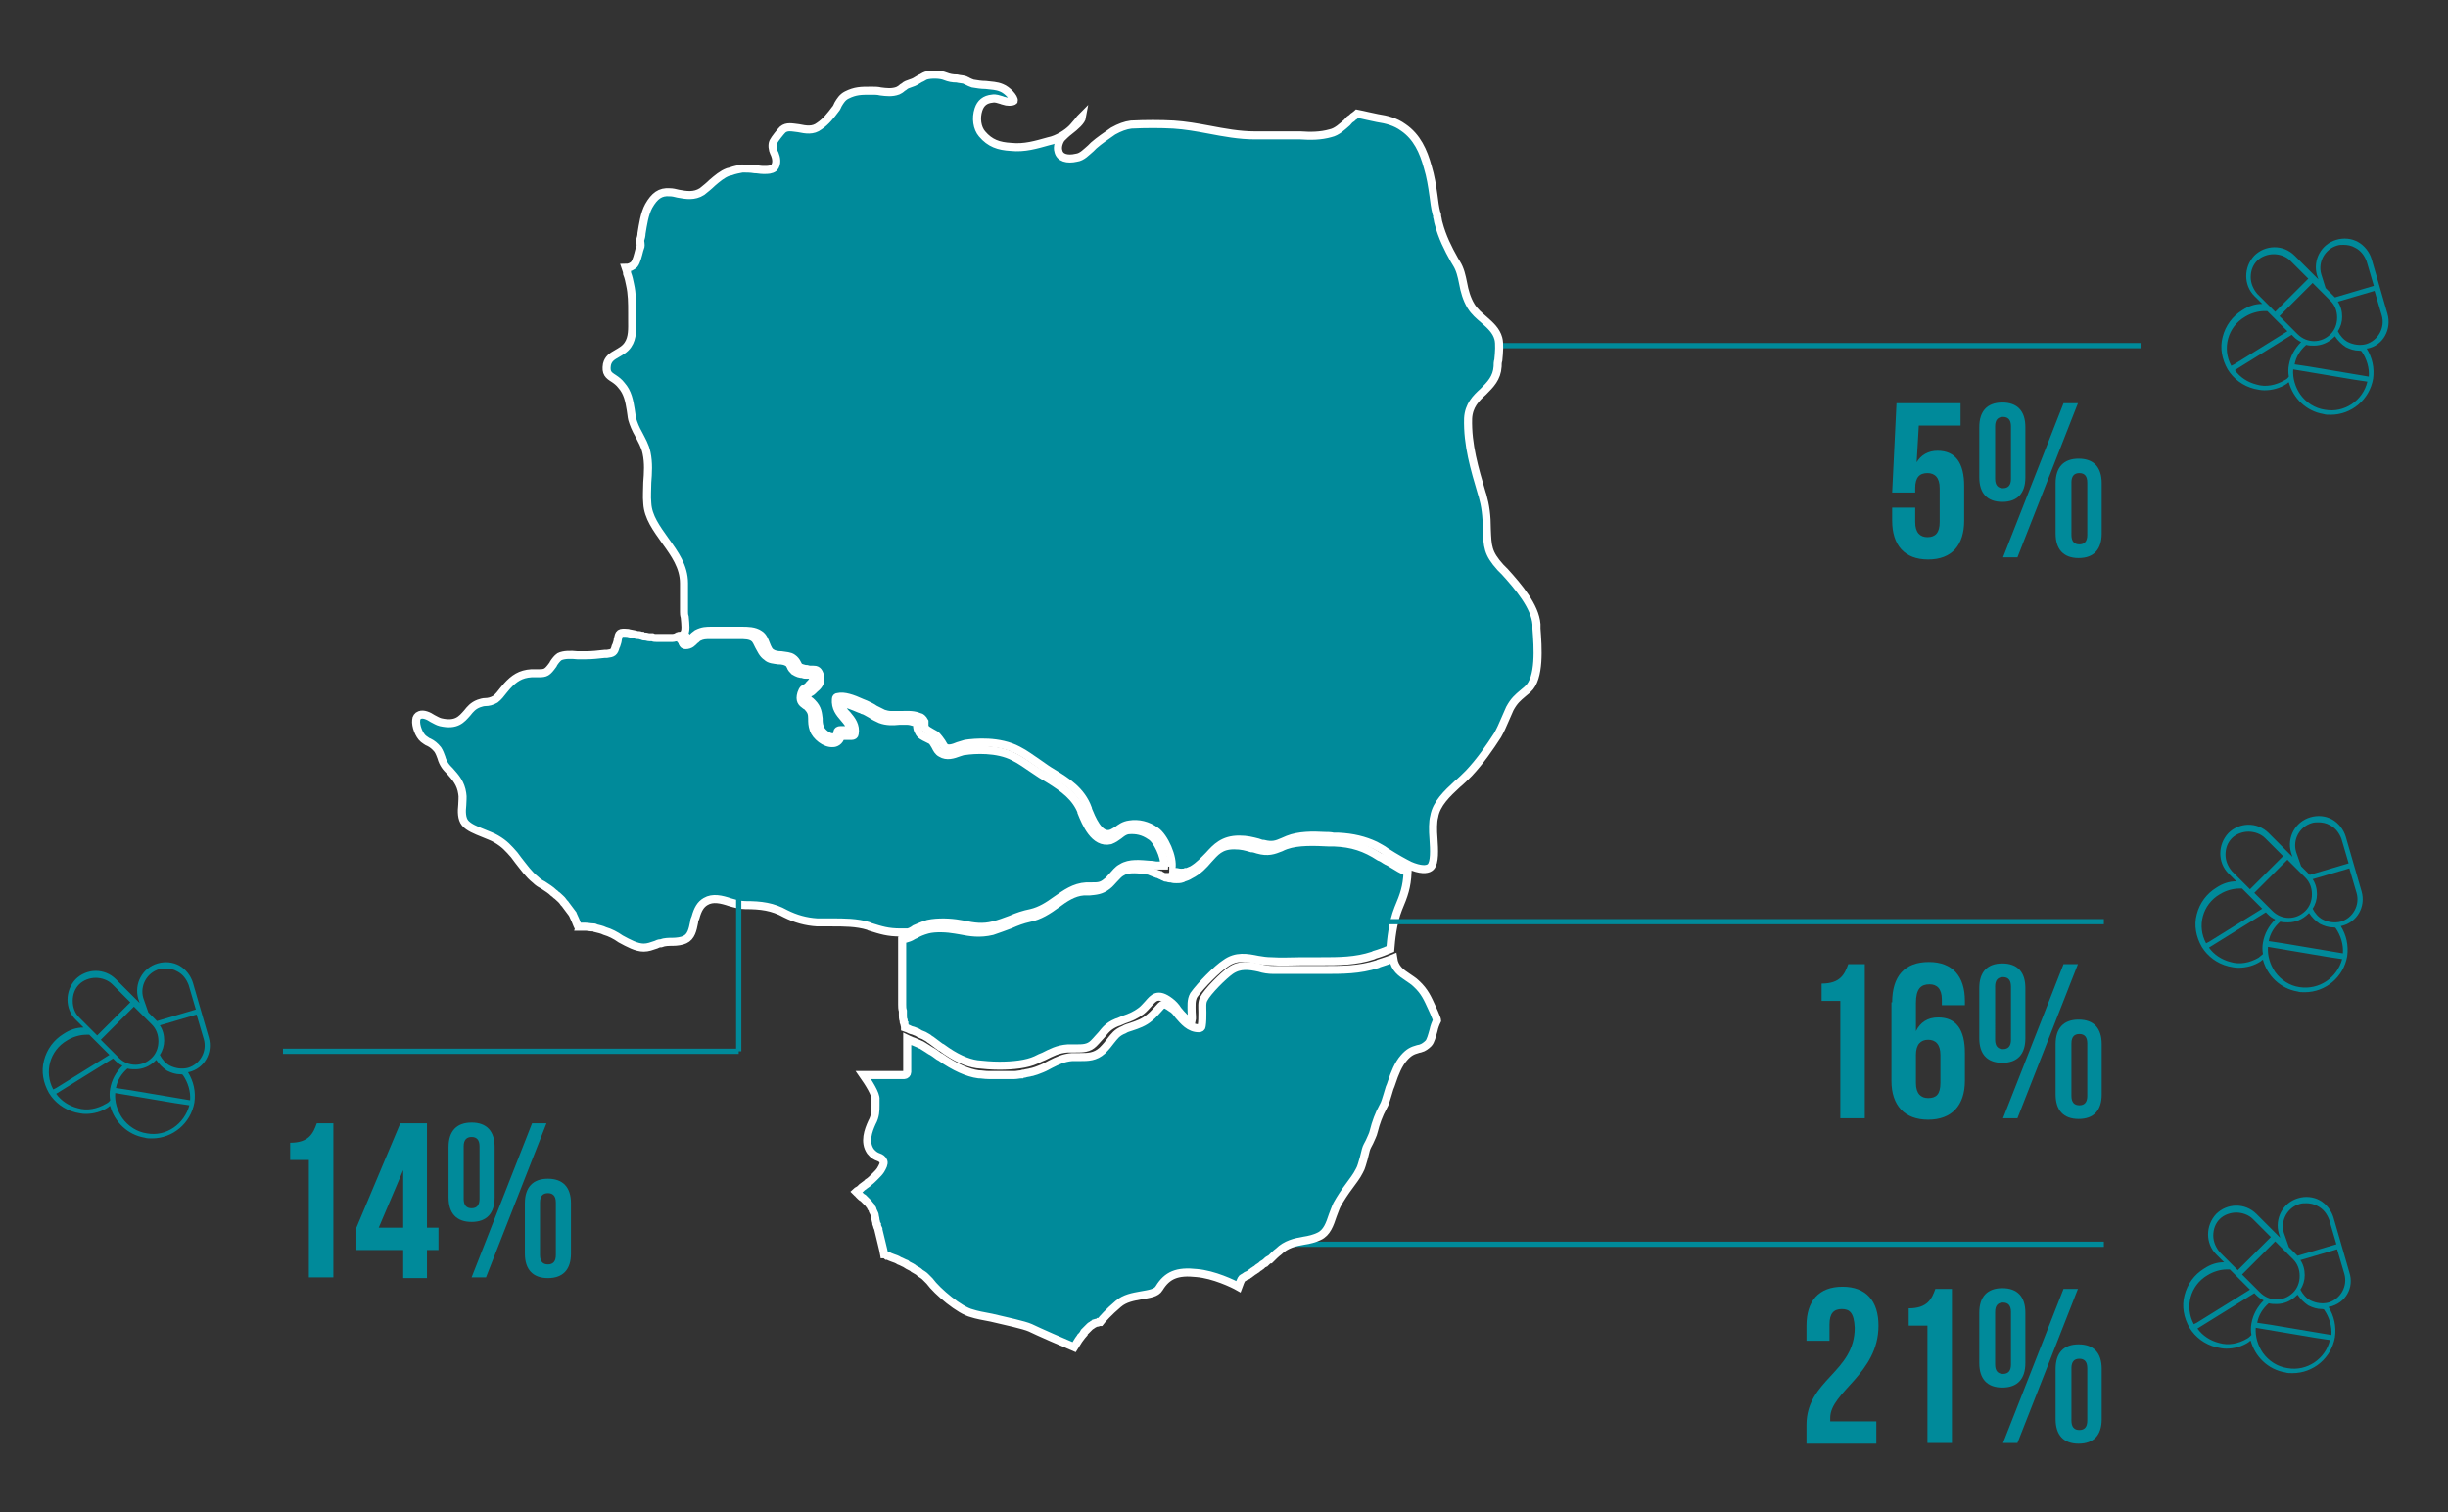 <?xml version="1.0" encoding="utf-8"?>
<!-- Generator: Adobe Illustrator 28.3.0, SVG Export Plug-In . SVG Version: 6.00 Build 0)  -->
<svg version="1.1" id="a" xmlns="http://www.w3.org/2000/svg" xmlns:xlink="http://www.w3.org/1999/xlink" x="0px" y="0px"
	 viewBox="0 0 340 210" style="enable-background:new 0 0 340 210;" xml:space="preserve">
<rect x="0" y="0" width="340" height="210" fill="#333333" stroke="none"/>
<style type="text/css">
	.st0{fill:#008A9A;stroke:#008A9A;stroke-width:0.728;stroke-miterlimit:10;}
	.st1{fill:#008A9A;}
	.st2{fill:#008A9A;stroke:#FFFFFF;stroke-width:1.119;stroke-miterlimit:10;}
	.st3{fill:none;stroke:#008A9A;stroke-width:0.728;stroke-miterlimit:10;}
</style>
<line class="st0" x1="118.8" y1="48" x2="297.3" y2="48"/>
<line class="st0" x1="149" y1="172.8" x2="292.2" y2="172.8"/>
<g>
	<path class="st1" d="M266,70.5v2c0,1.5,0.7,2.1,1.7,2.1c1.1,0,1.7-0.6,1.7-2.1v-4.7c0-1.5-0.7-2.1-1.7-2.1c-1.1,0-1.7,0.6-1.7,2.1
		v0.6h-3.2l0.6-12.4h8.9v3.1h-5.8l-0.3,5.1c0.6-1,1.6-1.6,2.9-1.6c2.5,0,3.7,1.7,3.7,4.9v4.8c0,3.4-1.7,5.4-5,5.4c-3.3,0-5-2-5-5.4
		v-1.8H266z"/>
	<path class="st1" d="M274.9,59.3c0-2.2,1.1-3.4,3.2-3.4s3.2,1.2,3.2,3.4v7c0,2.2-1.1,3.4-3.2,3.4s-3.2-1.2-3.2-3.4V59.3z
		 M277.1,66.5c0,0.9,0.4,1.3,1.1,1.3c0.7,0,1.1-0.4,1.1-1.3v-7.3c0-0.9-0.4-1.3-1.1-1.3c-0.7,0-1.1,0.4-1.1,1.3V66.5z M286.6,56h2
		l-8.4,21.4h-2L286.6,56z M285.5,67.1c0-2.2,1.1-3.4,3.2-3.4c2.1,0,3.2,1.2,3.2,3.4v7c0,2.2-1.1,3.4-3.2,3.4c-2.1,0-3.2-1.2-3.2-3.4
		V67.1z M287.7,74.3c0,0.9,0.4,1.3,1.1,1.3c0.7,0,1.1-0.4,1.1-1.3V67c0-0.9-0.4-1.3-1.1-1.3c-0.7,0-1.1,0.4-1.1,1.3V74.3z"/>
</g>
<g>
	<path class="st1" d="M255.8,181.8c-1.1,0-1.7,0.6-1.7,2.1v2.3h-3.2v-2.1c0-3.4,1.7-5.4,5-5.4s5,2,5,5.4c0,6.7-6.7,9.2-6.7,12.8
		c0,0.2,0,0.3,0,0.5h6.4v3.1h-9.7v-2.6c0-6.3,6.7-7.3,6.7-13.5C257.5,182.3,256.9,181.8,255.8,181.8z"/>
	<path class="st1" d="M265.1,181.7c2.6,0,3.2-1.3,3.7-2.7h2.3v21.4h-3.4v-16.3h-2.6V181.7z"/>
	<path class="st1" d="M274.9,182.3c0-2.2,1.1-3.4,3.2-3.4s3.2,1.2,3.2,3.4v7c0,2.2-1.1,3.4-3.2,3.4s-3.2-1.2-3.2-3.4V182.3z
		 M277.1,189.5c0,0.9,0.4,1.3,1.1,1.3c0.7,0,1.1-0.4,1.1-1.3v-7.3c0-0.9-0.4-1.3-1.1-1.3c-0.7,0-1.1,0.4-1.1,1.3V189.5z M286.6,179
		h2l-8.4,21.4h-2L286.6,179z M285.5,190.1c0-2.2,1.1-3.4,3.2-3.4c2.1,0,3.2,1.2,3.2,3.4v7c0,2.2-1.1,3.4-3.2,3.4
		c-2.1,0-3.2-1.2-3.2-3.4V190.1z M287.7,197.3c0,0.9,0.4,1.3,1.1,1.3c0.7,0,1.1-0.4,1.1-1.3V190c0-0.9-0.4-1.3-1.1-1.3
		c-0.7,0-1.1,0.4-1.1,1.3V197.3z"/>
</g>
<g>
	<path class="st2" d="M172.6,177.5c0.1-0.1,0.2-0.1,0.3-0.2c0.1-0.1,0.3-0.2,0.4-0.2c0.1-0.1,0.2-0.1,0.3-0.2
		c0.1-0.1,0.3-0.2,0.4-0.3c0.1-0.1,0.2-0.1,0.3-0.2c0.2-0.1,0.3-0.2,0.4-0.3c0.1-0.1,0.2-0.1,0.3-0.2c0.2-0.1,0.3-0.3,0.5-0.4
		c0.1,0,0.1-0.1,0.2-0.1c0.2-0.2,0.4-0.4,0.6-0.5c0,0,0,0,0.1,0c0.4-0.4,0.8-0.8,1.2-1.1c1-1,2.3-1.3,3.5-1.5
		c0.7-0.1,1.5-0.3,2.1-0.6c1.1-0.5,1.5-1.7,1.9-2.9c0.2-0.5,0.4-1.1,0.6-1.5c0.5-0.9,1.1-1.8,1.7-2.6c0.5-0.7,1-1.3,1.4-2.1
		c0.3-0.5,0.4-1.1,0.6-1.7c0.1-0.4,0.2-0.8,0.3-1.2c0.1-0.4,0.3-0.7,0.5-1.1c0.2-0.5,0.5-1,0.6-1.5c0.3-1.2,0.7-2.3,1.3-3.4
		c0.3-0.5,0.4-1,0.6-1.6c0.1-0.3,0.2-0.7,0.3-1c0.1-0.2,0.2-0.5,0.3-0.8c0.4-1.2,0.9-2.5,1.7-3.4c0.7-0.8,1.2-1,1.9-1.2
		c0.1,0,0.3-0.1,0.4-0.1c0.4-0.1,0.8-0.4,1.1-0.7c0.3-0.3,0.5-1.1,0.7-1.8c0.1-0.5,0.3-1,0.5-1.4c0-0.1-0.1-0.2-0.1-0.3
		c-0.2-0.5-0.4-1-0.6-1.4c-0.6-1.3-1-2.3-2.2-3.4c-0.4-0.4-0.8-0.6-1.2-0.9c-0.9-0.6-1.8-1.2-2-2.6c-0.7,0.3-1.4,0.5-2,0.7l-0.2,0.1
		c-2.5,0.8-4.8,0.8-7.5,0.8l-0.4,0c-0.7,0-1.4,0-2.2,0c-1.4,0-2.9,0-4.3,0c-0.7,0-1.4-0.1-2-0.3c-1.4-0.3-2.7-0.5-4,0.4
		c-1,0.7-3.2,2.9-3.7,3.9c-0.3,0.5-0.2,1.2-0.2,1.9c0,0.6,0,1.3-0.1,1.9c0,0.2-0.2,0.3-0.4,0.3l0,0c-1.3,0-2.1-1-2.8-1.8
		c-0.3-0.4-0.6-0.8-1-1c-1.1-0.8-1.2-0.6-1.9,0.2c-0.3,0.3-0.6,0.7-1.1,1.1c-0.8,0.7-1.7,1-2.6,1.3c-0.3,0.1-0.7,0.2-1,0.4
		c-1,0.4-1.3,0.9-1.8,1.5c-0.3,0.4-0.6,0.8-1.2,1.4c-1,0.9-2,0.9-3.1,0.9c-0.3,0-0.7,0-1.1,0c-1.2,0.1-2,0.5-3,1
		c-0.4,0.2-0.7,0.4-1.2,0.6c-0.3,0.1-0.7,0.3-1.1,0.4c-0.1,0-0.2,0.1-0.4,0.1c-0.3,0.1-0.6,0.1-0.9,0.2c-0.1,0-0.3,0-0.4,0.1
		c-0.3,0-0.7,0.1-1,0.1c-0.1,0-0.2,0-0.3,0c-0.5,0-0.9,0-1.4,0l0,0c0,0-0.1,0-0.1,0c-0.5,0-0.9,0-1.4,0c-0.1,0-0.2,0-0.4,0
		c-0.5,0-1-0.1-1.4-0.1c-1.5-0.2-3.3-1-5.3-2.4l-0.2-0.1c-0.4-0.3-0.8-0.6-1.2-0.8c-0.1-0.1-0.2-0.1-0.3-0.2
		c-0.3-0.2-0.5-0.3-0.8-0.5c-0.1-0.1-0.3-0.1-0.4-0.2c-0.2-0.1-0.5-0.2-0.7-0.3c-0.2-0.1-0.4-0.1-0.5-0.2c-0.2-0.1-0.3-0.1-0.5-0.2
		v4.6c0,0.2-0.2,0.4-0.4,0.4h-5.7c0.7,1,1.8,2.7,1.7,3.4c0,0.2,0,0.5,0,0.8c0,0.7,0,1.5-0.5,2.4c-0.5,1.1-1.1,2.7-0.2,4
		c0.4,0.5,0.8,0.7,1.1,0.8c0.3,0.1,0.6,0.3,0.7,0.6c0.1,0.3-0.1,0.7-0.4,1.2c-0.2,0.3-0.4,0.5-0.7,0.8c-0.1,0.1-0.1,0.1-0.2,0.2
		c-0.2,0.2-0.5,0.5-0.8,0.7c0,0-0.1,0-0.1,0.1c-0.3,0.2-0.5,0.4-0.8,0.6c-0.1,0.1-0.1,0.1-0.2,0.2c-0.2,0.2-0.5,0.3-0.6,0.4l0,0
		c0.1,0.1,0.1,0.1,0.2,0.2c0.1,0.1,0.2,0.1,0.2,0.2c0.1,0.1,0.1,0.1,0.2,0.2c0.1,0.1,0.2,0.2,0.4,0.3c0,0,0.1,0.1,0.1,0.1
		c0.2,0.2,0.3,0.3,0.5,0.5c0,0,0.1,0.1,0.1,0.1c0.1,0.1,0.2,0.3,0.3,0.4c0,0.1,0.1,0.1,0.1,0.2c0.1,0.1,0.2,0.2,0.2,0.4
		c0,0.1,0.1,0.1,0.1,0.2c0.1,0.2,0.2,0.4,0.2,0.5c0,0.2,0.1,0.4,0.1,0.6c0,0.1,0.1,0.3,0.1,0.4c0,0.1,0,0.2,0.1,0.3
		c0,0.2,0.1,0.4,0.2,0.6c0,0,0,0.1,0,0.1c0.3,1.3,0.7,2.8,0.8,3.4l0,0c0.1,0,0.3,0.1,0.4,0.2c0,0,0.1,0,0.1,0
		c0.2,0.1,0.4,0.2,0.7,0.3l0,0c0.3,0.1,0.6,0.2,0.9,0.4l0,0c0.3,0.1,0.6,0.3,0.9,0.4c0,0,0.1,0,0.1,0.1c0.3,0.2,0.6,0.3,0.9,0.5
		c0,0,0.1,0.1,0.1,0.1c0.3,0.2,0.6,0.3,0.8,0.5c0,0,0.1,0.1,0.1,0.1c0.3,0.2,0.5,0.3,0.7,0.5c0,0,0,0,0.1,0.1
		c0.2,0.2,0.4,0.4,0.5,0.5c1.1,1.5,4.2,4.1,5.9,4.5c0.6,0.2,1.6,0.4,2.7,0.6c2.1,0.5,4.5,1,5.4,1.4c1,0.5,4.9,2.2,6.1,2.7
		c0.2-0.3,0.5-0.9,0.9-1.4c0,0,0-0.1,0.1-0.1c0.1-0.1,0.2-0.3,0.3-0.4c0-0.1,0.1-0.1,0.1-0.2c0.1-0.1,0.2-0.2,0.3-0.3
		c0.1-0.1,0.1-0.1,0.2-0.2c0.1-0.1,0.2-0.2,0.3-0.3c0.1-0.1,0.2-0.1,0.3-0.2c0.1-0.1,0.2-0.1,0.3-0.2c0.1,0,0.2-0.1,0.3-0.1
		c0.1,0,0.2,0,0.3-0.1c0.1,0,0.1,0,0.2,0c0.3-0.4,1.2-1.4,2.5-2.5c0.9-0.8,2.1-1,3.2-1.2c1.1-0.2,2.1-0.3,2.5-1
		c1.1-1.8,2.5-2.4,5.2-2.1c2.4,0.2,5.1,1.5,5.8,1.9C172.4,177.6,172.5,177.5,172.6,177.5z"/>
	<path class="st2" d="M170.2,133.8c1.5-1.1,3-0.8,4.5-0.5c0.6,0.1,1.2,0.2,1.9,0.2c1.4,0.1,2.8,0,4.2,0c0.7,0,1.5,0,2.2,0h0.4
		c2.6,0,4.9,0,7.3-0.8l0.2-0.1c0.7-0.2,1.5-0.5,2.2-0.8c0.1-1.2,0.3-3.6,1.1-5.6c0.8-1.9,1.2-3,1.3-5.1c-0.4-0.1-0.7-0.3-1.1-0.5
		c-0.2-0.1-0.3-0.2-0.5-0.3c-0.2-0.1-0.3-0.2-0.5-0.3c-0.3-0.2-0.5-0.3-0.7-0.4c-0.1,0-0.1-0.1-0.2-0.1c-0.3-0.2-0.6-0.4-0.9-0.5
		c-2-1.3-3.8-1.9-6.3-2l-0.7,0c-2-0.1-4.3-0.2-6,0.4c-0.3,0.1-0.5,0.2-0.7,0.3c-1,0.4-1.8,0.7-3.2,0.3c-0.3-0.1-0.6-0.2-0.9-0.2
		c-0.7-0.2-1.3-0.4-2.4-0.4c-1.9,0-2.6,0.9-3.6,2c-0.6,0.7-1.3,1.5-2.5,2.1c-0.3,0.2-0.6,0.3-0.9,0.4c-0.1,0-0.1,0-0.2,0.1
		c-0.3,0.1-0.5,0.1-0.8,0.1l0,0c-0.2,0-0.5,0-0.7-0.1c-0.1,0-0.1,0-0.2,0c-0.2,0-0.3-0.1-0.5-0.1c-0.1,0-0.2,0-0.2-0.1
		c-0.2,0-0.3-0.1-0.5-0.2c-0.1,0-0.2-0.1-0.2-0.1c-0.1,0-0.2-0.1-0.3-0.1c-0.1,0-0.2-0.1-0.3-0.1c-0.3-0.1-0.7-0.3-1-0.4l-0.1,0
		c-0.2,0-0.4,0-0.6-0.1c-1.1-0.1-2.2-0.2-3,0.3c-0.4,0.2-0.7,0.6-1.1,1c-0.3,0.3-0.5,0.6-0.9,0.9c-0.9,0.7-1.6,0.7-2.5,0.8
		c-0.2,0-0.5,0-0.8,0c-1.4,0.1-2.6,0.9-3.8,1.8c-1.1,0.8-2.3,1.6-3.8,1.9c-0.9,0.2-1.7,0.5-2.6,0.9c-0.8,0.3-1.6,0.6-2.5,0.9
		c-1.7,0.4-3,0.2-4.5-0.1l-0.6-0.1c-1.1-0.2-2.8-0.3-3.9,0c-0.7,0.2-1.2,0.4-1.7,0.7c-0.3,0.1-0.5,0.3-0.8,0.4l0,0
		c-0.3,0.1-0.6,0.2-1,0.3c0,0.1,0,0.3,0,0.4c0,0.4,0,0.7,0,1.1c0,0.2,0,0.4,0,0.7c0,0.4,0,0.7,0,1.1c0,0.3,0,0.5,0,0.8
		c0,0.3,0,0.6,0,1c0,0.6,0,1.1,0,1.7c0,0.2,0,0.3,0,0.5c0,0.4,0,0.8,0,1.1c0,0.2,0,0.4,0,0.6c0,0.3,0,0.6,0.1,0.9c0,0.2,0,0.3,0,0.5
		c0,0.3,0,0.6,0.1,0.8c0,0.2,0,0.3,0.1,0.4c0,0.2,0.1,0.4,0.1,0.6c0.3,0.1,0.5,0.2,0.7,0.3c0.2,0.1,0.4,0.1,0.6,0.2
		c0.3,0.1,0.5,0.2,0.8,0.4c0.2,0.1,0.3,0.1,0.5,0.2c0.3,0.2,0.6,0.3,0.8,0.5c0.1,0.1,0.2,0.1,0.3,0.2c0.4,0.3,0.8,0.6,1.2,0.9
		l0.2,0.1c1.9,1.4,3.5,2.1,4.9,2.3c0.9,0.1,2,0.2,3.1,0.2c1.9,0,3.8-0.2,5.1-0.8c0.4-0.2,0.8-0.4,1.1-0.5c1-0.5,1.9-1,3.3-1.1
		c0.4,0,0.8,0,1.1,0c1,0,1.8,0,2.5-0.7c0.5-0.5,0.8-0.9,1.1-1.2c0.5-0.6,0.9-1.2,2.1-1.7c0.4-0.1,0.7-0.3,1-0.4
		c0.9-0.3,1.6-0.6,2.4-1.2c0.4-0.3,0.7-0.7,1-1c0.7-0.8,1.3-1.6,3-0.3c0.4,0.3,0.8,0.7,1.1,1.2c0.6,0.7,1.1,1.4,1.9,1.5
		c0.1-0.4,0-0.9,0-1.3c0-0.8-0.1-1.6,0.3-2.3C166.8,136.8,169.1,134.5,170.2,133.8z"/>
	<path class="st2" d="M125.7,129.6C125.7,129.6,125.7,129.6,125.7,129.6c0.6-0.1,1-0.3,1.4-0.6c0.5-0.2,1.1-0.5,1.8-0.7
		c1.4-0.3,3.2-0.2,4.3,0l0.6,0.1c1.4,0.3,2.7,0.5,4.2,0.1c0.8-0.2,1.6-0.5,2.4-0.8c0.9-0.4,1.8-0.7,2.8-0.9c1.3-0.3,2.4-1,3.5-1.8
		c1.3-0.9,2.5-1.8,4.2-1.9c0.3,0,0.6,0,0.8,0c0.8,0,1.3,0,2-0.6c0.3-0.2,0.5-0.5,0.8-0.8c0.4-0.4,0.7-0.9,1.3-1.2
		c1.1-0.7,2.6-0.5,3.9-0.4c0,0,0,0,0.1,0l0,0c0.3,0,0.6,0.1,0.8,0.1c0.1,0,0.1,0,0.2,0c0.3,0,0.6,0,0.9,0c0.1-1.2-1-3.6-1.9-4.1
		c-1-0.7-2-0.9-3.1-0.8c-0.6,0.1-0.9,0.4-1.3,0.7c-0.4,0.3-0.7,0.5-1.2,0.7c-2.2,0.5-3.4-2.4-4-3.9l0-0.1c-0.8-2-2.4-3.2-4.5-4.5
		c-0.7-0.4-1.5-0.9-2.2-1.4c-0.9-0.6-1.7-1.2-2.7-1.7c-2.3-1.2-5.5-1-6.8-0.8c-0.2,0-0.5,0.1-0.8,0.2c-0.8,0.3-1.7,0.6-2.5,0.1
		c-0.4-0.2-0.6-0.6-0.8-1c-0.2-0.3-0.3-0.6-0.6-0.8c-0.2-0.1-0.4-0.2-0.6-0.3c-0.4-0.2-0.9-0.4-1.1-0.9c-0.3-0.5-0.2-0.8-0.2-1
		c0,0,0-0.1,0-0.1c0,0-0.1-0.1-0.4-0.2c-0.3-0.1-0.7-0.2-1-0.2c-0.4,0-0.7,0-1.1,0c-0.9,0.1-1.8,0.1-2.6-0.2
		c-0.4-0.2-0.9-0.4-1.3-0.7c-0.4-0.2-0.8-0.5-1.2-0.6c-0.1-0.1-0.3-0.1-0.5-0.2c-0.7-0.3-1.9-0.8-2.5-0.8c0,0.7,0.4,1.2,0.9,1.7
		c0.6,0.7,1.2,1.5,1,2.6c0,0.2-0.2,0.3-0.4,0.3c-0.3,0-0.6,0-0.9,0c-0.2,0-0.4,0-0.6,0c-0.2,0.8-0.8,1-1.1,1c-1.1,0.1-2.4-1-2.7-1.9
		c-0.2-0.6-0.2-1-0.2-1.5c0-0.7-0.1-1.1-0.7-1.7c-0.1-0.1-0.2-0.2-0.3-0.2c-0.4-0.3-0.8-0.6-0.5-1.6c0.2-0.6,0.4-0.7,0.7-0.8
		c0.1,0,0.2-0.1,0.2-0.2c0.1-0.1,0.2-0.1,0.2-0.2c0.4-0.4,0.6-0.6,0.5-1.1c-0.1-0.3-0.1-0.3-0.1-0.3c0,0-0.1,0-0.1,0
		c-0.2,0-0.4,0-0.7,0c-0.2,0-0.3,0-0.5-0.1c-0.4,0-0.7-0.1-1.2-0.4c-0.2-0.2-0.4-0.4-0.5-0.7c-0.1-0.2-0.2-0.4-0.4-0.5
		c-0.3-0.2-0.8-0.3-1.3-0.3c-0.6-0.1-1.2-0.1-1.6-0.5c-0.6-0.4-0.8-1-1.1-1.5c-0.2-0.4-0.4-0.9-0.7-1.1c-0.5-0.4-1.3-0.4-2-0.4
		c-0.2,0-0.4,0-0.6,0c-0.7,0-1.4,0-2.1,0c-0.4,0-0.8,0-1.2,0h-0.1c-0.7,0-1.1,0-1.7,0.3c-0.2,0.1-0.3,0.3-0.5,0.4
		c-0.3,0.3-0.6,0.7-1.3,0.7c-0.2,0-0.3-0.1-0.4-0.3c0-0.1-0.1-0.3-0.2-0.4c0,0,0-0.1,0-0.1c-0.1-0.2-0.2-0.4-0.3-0.5l0,0
		c-0.1,0-0.1,0-0.2,0.1c-0.1,0-0.2,0.1-0.2,0.1c-0.1,0-0.3,0.1-0.5,0.1c-0.1,0-0.1,0-0.2,0c-0.2,0-0.5,0-0.8,0c-0.1,0-0.2,0-0.2,0
		c-0.2,0-0.4,0-0.6,0c-0.1,0-0.2,0-0.4,0c-0.2,0-0.4,0-0.6-0.1c-0.1,0-0.3,0-0.4,0c-0.2,0-0.4-0.1-0.6-0.1c-0.1,0-0.3,0-0.4-0.1
		c-0.2,0-0.3-0.1-0.5-0.1c-0.2,0-0.3,0-0.5-0.1c-0.4-0.1-0.7-0.1-1-0.2c-1.2-0.1-1.2,0-1.4,0.9c0,0.2-0.1,0.5-0.2,0.8l-0.1,0.2
		c-0.2,0.8-0.4,0.9-1.2,1l-0.3,0c-0.9,0.1-1.8,0.2-2.6,0.2c-0.4,0-0.8,0-1.2,0c-0.9-0.1-1.9-0.1-2.5,0.2c-0.3,0.2-0.6,0.6-0.8,0.9
		l-0.1,0.2c-0.8,1.1-1,1.2-2,1.2c-0.2,0-0.6,0-1,0c-1.5,0.1-2.4,0.7-3.4,1.8c-0.2,0.2-0.3,0.4-0.5,0.6c-0.3,0.4-0.7,0.9-1.1,1.2
		c-0.5,0.3-1,0.4-1.4,0.4c-0.3,0-0.6,0.1-0.9,0.2c-0.8,0.3-1.2,0.8-1.6,1.3c-0.8,0.9-1.5,1.8-3.7,1.3c-0.4-0.1-0.7-0.3-1.1-0.5
		c-0.6-0.4-1.3-0.7-1.8-0.5c-0.3,0.1-0.5,0.4-0.5,0.7c-0.1,0.8,0.4,2.1,1,2.6c0.3,0.2,0.5,0.4,0.8,0.5c0.4,0.2,0.8,0.5,1.2,1
		c0.2,0.3,0.4,0.8,0.5,1.1c0.1,0.4,0.3,0.8,0.5,1.1c0.2,0.3,0.5,0.6,0.7,0.8c0.8,0.9,1.5,1.7,1.7,3.1c0.1,0.5,0,1.1,0,1.6
		c-0.1,0.9-0.1,1.9,0.4,2.5c0.5,0.6,1.5,1,2.5,1.4c0.7,0.3,1.3,0.5,1.8,0.8c1.2,0.7,1.7,1.3,2.5,2.2c0.2,0.3,0.4,0.5,0.6,0.8
		c0.8,1,1.4,1.9,2.4,2.7c0.3,0.3,0.6,0.5,1,0.7c0.6,0.4,1.1,0.7,1.5,1.1c0.2,0.1,0.3,0.3,0.5,0.4c0.3,0.3,0.6,0.5,0.8,0.8
		c0.1,0.2,0.3,0.3,0.4,0.5c0.3,0.4,0.6,0.8,0.9,1.2c0,0.1,0.1,0.1,0.1,0.2c0.2,0.4,0.4,0.9,0.6,1.4c0,0.1,0.1,0.1,0.1,0.2
		c0.1,0,0.3,0,0.4,0c0.1,0,0.2,0,0.3,0c0,0,0.1,0,0.1,0c0.1,0,0.1,0,0.2,0c0.3,0,0.7,0.1,1.1,0.1c0.1,0,0.2,0,0.3,0.1
		c0.4,0.1,0.9,0.2,1.3,0.4c0.7,0.2,1.5,0.6,2.2,1.1c1.1,0.6,2.2,1.2,3.2,1.2c0.6,0,1.1-0.2,1.7-0.4c0.2-0.1,0.4-0.2,0.7-0.2
		c0.5-0.2,1.1-0.2,1.6-0.2c0.6,0,1.3-0.1,1.7-0.3c0.9-0.4,1.1-1.4,1.3-2.4c0-0.2,0.1-0.5,0.2-0.7c0.3-1.1,0.7-1.8,1.4-2.2
		c1-0.6,2.2-0.3,3.4,0.1c0.7,0.2,1.4,0.4,2.1,0.4c2.2,0,3.8,0.2,5.6,1.2c1.4,0.7,2.8,1.1,4.4,1.2c0.7,0,1.3,0,2,0
		c1.7,0,3.5,0,5.1,0.5l0.2,0.1c1.6,0.5,2.5,0.8,4.3,0.8c0.2,0,0.3,0,0.5,0C125.4,129.7,125.5,129.6,125.7,129.6z"/>
	<path class="st2" d="M202.4,108.9c0.6-0.5,1.1-1,1.6-1.5c1.6-1.7,2.9-3.6,4-5.3c0.4-0.7,0.7-1.4,1-2.1c0.2-0.5,0.5-1.1,0.7-1.6
		c0.6-1.1,1.1-1.5,1.8-2.1c0.2-0.2,0.4-0.3,0.7-0.6c1.7-1.5,1.4-5.8,1.2-8.4l0-0.6c-0.2-2.5-2.5-5.2-4.4-7.3l-0.6-0.6
		c-1.8-2-1.8-2.9-1.9-5.3c0-1.9-0.2-3.3-0.6-4.7l-0.1-0.3c-1-3.4-2-6.7-1.9-10.4c0.1-1.8,1.1-2.8,2.1-3.7c1-1,1.9-1.9,2-3.5
		c0-0.3,0-0.6,0.1-0.9c0.1-1,0.2-2.3,0-3c-0.3-1.1-1.1-1.8-2-2.6c-0.7-0.6-1.3-1.1-1.8-1.9c-0.6-1-0.9-2.1-1.1-3.2
		c-0.2-1-0.4-1.9-0.9-2.7l-0.3-0.5c-0.9-1.6-1.7-3.2-2.2-5.1c-0.1-0.3-0.1-0.6-0.2-0.9c0,0,0,0,0-0.1c0-0.1,0-0.3-0.1-0.4
		c-0.2-0.8-0.3-1.6-0.4-2.4c-0.2-1.4-0.4-2.7-0.8-4c-0.6-2.2-1.5-4.2-3.4-5.5c-1.1-0.8-2.3-1.1-3.6-1.3c-0.5-0.1-0.9-0.2-1.4-0.3
		c-0.4-0.1-0.9-0.2-1.4-0.3c-0.1,0.1-0.3,0.2-0.4,0.3c-0.2,0.1-0.3,0.3-0.5,0.4c-0.2,0.1-0.3,0.3-0.5,0.5c-0.7,0.6-1.4,1.3-2.3,1.5
		c-1.4,0.4-2.8,0.4-4.2,0.3c-1,0-1.9,0-2.9,0c-1.1,0-2.3,0-3.4,0c-2.2,0-4.3-0.4-6.4-0.8c-1.6-0.3-3.3-0.6-4.9-0.7
		c-1.8-0.1-3.9-0.1-5.9,0c-0.8,0.1-1.6,0.4-2.5,0.9c-1,0.7-1.9,1.3-2.7,2c-0.1,0.1-0.3,0.3-0.4,0.4c-0.6,0.5-1.2,1.2-2,1.3
		c-1.3,0.3-2.3,0-2.5-0.9c-0.2-0.6,0.1-1.4,0.4-1.8c0.3-0.3,0.7-0.7,1.1-1c0.9-0.7,1.7-1.4,1.8-2c-0.2,0.2-0.4,0.4-0.6,0.7
		c-0.2,0.2-0.4,0.5-0.6,0.7c-0.5,0.6-1.7,1.5-3,1.9l-0.4,0.1c-1.8,0.5-3.4,1-5.3,0.8c-1.7-0.1-2.9-0.5-4-1.8
		c-0.7-0.8-0.9-2.2-0.5-3.4c0.3-0.9,0.9-1.4,1.9-1.5c0.5-0.1,0.9,0.1,1.3,0.2c0.2,0.1,0.4,0.1,0.7,0.2c0.8,0.1,1-0.1,1-0.1
		c0.1-0.4-0.9-1.5-1.7-1.8c-0.7-0.3-1.4-0.3-2.2-0.4c-0.6,0-1.2-0.1-1.8-0.2c-0.3-0.1-0.5-0.2-0.7-0.3c-0.1-0.1-0.3-0.1-0.4-0.2
		c-0.3-0.1-0.7-0.1-1.1-0.2c-0.6,0-1.1-0.1-1.6-0.3c-0.7-0.3-2-0.3-2.7-0.1c-0.3,0.1-0.5,0.3-0.8,0.4c-0.2,0.1-0.3,0.2-0.5,0.3
		c-0.3,0.2-0.6,0.3-0.9,0.4c-0.3,0.1-0.6,0.2-0.8,0.4c-0.1,0.1-0.2,0.1-0.3,0.2c-0.2,0.2-0.4,0.3-0.6,0.4c-0.8,0.3-1.6,0.2-2.4,0.1
		c-0.4-0.1-0.8-0.1-1.1-0.1l-0.3,0c-1.3,0-2.1,0-3.3,0.6c-0.6,0.3-0.9,0.8-1.2,1.3c-0.1,0.2-0.2,0.5-0.4,0.7
		c-0.6,0.8-1.3,1.7-2.2,2.3c-0.9,0.7-1.9,0.5-2.9,0.3c-0.9-0.1-1.6-0.3-2.2,0.2c-0.3,0.3-1.1,1.3-1.3,1.7c-0.2,0.4-0.1,1.1,0.1,1.5
		l0.1,0.2c0.2,0.5,0.4,1.3-0.1,1.9c-0.4,0.3-0.9,0.3-1.3,0.3l-0.2,0c-0.4,0-0.8-0.1-1.2-0.1c-0.6-0.1-1.1-0.1-1.7-0.1
		c-0.5,0.1-1.1,0.2-1.6,0.4l-0.4,0.1c-0.8,0.3-1.5,0.9-2.2,1.5c-0.4,0.4-0.9,0.8-1.4,1.2c-1.1,0.7-2.2,0.5-3.3,0.3
		c-0.4-0.1-0.8-0.2-1.2-0.2c-1.3-0.1-2.1,0.5-2.9,1.9c-0.6,1.1-0.8,2.6-1,3.8c0,0.3-0.1,0.7-0.2,1C89,34,89,34.2,88.9,34.4l-0.1,0.3
		c-0.2,0.8-0.4,1.6-0.7,2c-0.3,0.3-0.7,0.5-1.2,0.5c0.1,0.3,0.2,0.5,0.2,0.8c0.2,0.5,0.3,1,0.4,1.5c0.3,1.3,0.3,2.6,0.3,3.9v0.2
		c0,0.3,0,0.6,0,0.8c0,1.2,0.1,2.5-0.6,3.5c-0.4,0.6-1,0.9-1.5,1.2c-0.7,0.4-1.2,0.7-1.4,1.5c-0.2,1.2,0.2,1.5,1,2
		c0.3,0.2,0.7,0.5,1,0.9c0.9,1,1.1,2.2,1.3,3.4c0.1,0.5,0.1,0.9,0.2,1.3c0.2,0.7,0.5,1.4,0.9,2.1c0.4,0.8,0.9,1.6,1.1,2.6
		c0.3,1.4,0.2,2.8,0.1,4.1c0,1-0.1,1.9,0,2.9c0.1,1.9,1.3,3.5,2.5,5.2c1.3,1.8,2.6,3.6,2.6,5.9v4c0,0.2,0,0.4,0.1,0.7
		c0.1,1.1,0.2,1.9-0.1,2.3c0,0,0,0.1,0.1,0.1c0.2,0.3,0.4,0.6,0.5,0.9c0.2-0.1,0.3-0.2,0.5-0.4c0.2-0.2,0.4-0.4,0.7-0.6
		c0.8-0.4,1.3-0.4,2.1-0.4l0.1,0c0.4,0,0.8,0,1.2,0c0.7,0,1.4,0,2.2,0c0.2,0,0.4,0,0.6,0c0.8,0,1.8,0,2.5,0.5
		c0.5,0.3,0.7,0.9,0.9,1.4c0.2,0.5,0.4,1,0.8,1.2c0.3,0.2,0.8,0.3,1.3,0.3c0.6,0.1,1.2,0.1,1.6,0.4c0.3,0.2,0.5,0.5,0.6,0.7
		c0.1,0.2,0.2,0.4,0.3,0.5c0.3,0.2,0.5,0.2,0.8,0.3c0.2,0,0.3,0,0.6,0.1c0.2,0,0.3,0,0.5,0c0.5,0,0.8,0.1,1,0.9
		c0.2,0.9-0.3,1.4-0.8,1.8c-0.1,0.1-0.1,0.1-0.2,0.2c-0.2,0.2-0.4,0.3-0.5,0.3c-0.1,0-0.1,0.1-0.2,0.3c-0.2,0.5-0.1,0.5,0.1,0.7
		c0.2,0.1,0.3,0.2,0.5,0.4c0.8,0.8,0.8,1.5,0.9,2.2c0,0.4,0,0.8,0.2,1.3c0.2,0.6,1.2,1.4,1.9,1.3c0.1,0,0.4,0,0.5-0.7
		c0-0.2,0.2-0.3,0.4-0.3c0.3,0,0.6,0,0.9,0h0c0.2,0,0.4,0,0.5,0c0-0.7-0.4-1.1-0.9-1.7c-0.6-0.7-1.2-1.4-1.1-2.6
		c0-0.2,0.1-0.3,0.3-0.3c0.8-0.2,2,0.2,3.3,0.8c0.2,0.1,0.3,0.1,0.5,0.2c0.4,0.2,0.9,0.4,1.3,0.7c0.4,0.2,0.8,0.4,1.2,0.6
		c0.3,0.1,0.7,0.2,1.1,0.2c0.4,0,0.8,0,1.2,0c0.8,0,1.7-0.1,2.5,0.2c0.2,0.1,0.4,0.1,0.5,0.2c0.2,0.2,0.3,0.3,0.4,0.5
		c0,0.1,0,0.2,0,0.3c0,0.1,0,0.2,0,0.3c0,0.1,0,0.2,0.1,0.3c0.2,0.3,0.5,0.4,0.8,0.6c0.2,0.1,0.5,0.3,0.7,0.4c0.3,0.3,0.6,0.7,0.8,1
		c0.2,0.3,0.3,0.6,0.5,0.7c0.4,0.3,1.1,0.1,1.8-0.2c0.3-0.1,0.7-0.2,1-0.3c1.3-0.2,4.7-0.5,7.3,0.9c1,0.5,1.9,1.2,2.8,1.8
		c0.7,0.5,1.4,1,2.1,1.4c1.8,1.1,3.9,2.4,4.8,4.9l0,0.1c0.5,1.2,1.5,3.8,3.1,3.4c0.4-0.1,0.6-0.3,1-0.5c0.4-0.3,0.9-0.7,1.7-0.8
		c1.2-0.2,2.5,0.1,3.6,0.9c1.2,0.8,2.5,3.7,2.2,5.2c0,0.2-0.2,0.3-0.3,0.3c0,0,0,0,0.1,0c0.2,0.1,0.4,0.1,0.6,0.2c0.1,0,0.1,0,0.2,0
		c0.2,0,0.4,0.1,0.7,0.1c0,0,0.1,0,0.1,0c0.2,0,0.4,0,0.6-0.1c0.1,0,0.1,0,0.2,0c0.2-0.1,0.5-0.2,0.7-0.3c1-0.6,1.6-1.3,2.3-2
		c1-1.1,2-2.2,4.2-2.2c1.1,0,1.8,0.2,2.6,0.4c0.3,0.1,0.5,0.2,0.8,0.2c1.2,0.3,1.8,0.1,2.7-0.3c0.2-0.1,0.5-0.2,0.7-0.3
		c1.5-0.6,3.4-0.6,5.1-0.5c0.4,0,0.8,0,1.2,0.1l0.7,0c2,0.1,3.6,0.5,5.1,1.2c0.5,0.3,1,0.5,1.5,0.9c1.4,0.9,2.5,1.5,3.3,1.9
		c0.2,0.1,0.3,0.1,0.5,0.2c1.4,0.5,2.1,0.3,2.4,0c0.6-0.6,0.5-2.4,0.4-3.9c-0.1-1.2-0.1-2.4,0.1-3.1
		C199.5,111.6,201,110.2,202.4,108.9z"/>
</g>
<line class="st0" x1="39.3" y1="146" x2="102.6" y2="146"/>
<g>
	<g>
		<path class="st1" d="M40.3,158.7c2.6,0,3.2-1.3,3.7-2.7h2.3v21.4h-3.4v-16.3h-2.6V158.7z"/>
		<path class="st1" d="M49.5,170.5l6.1-14.5h3.7v14.5h1.6v3.1h-1.6v3.9H56v-3.9h-6.5V170.5z M56,170.5v-8l-3.4,8H56z"/>
		<path class="st1" d="M62.3,159.3c0-2.2,1.1-3.4,3.2-3.4c2.1,0,3.2,1.2,3.2,3.4v7c0,2.2-1.1,3.4-3.2,3.4c-2.1,0-3.2-1.2-3.2-3.4
			V159.3z M64.4,166.5c0,0.9,0.4,1.3,1.1,1.3c0.7,0,1.1-0.4,1.1-1.3v-7.3c0-0.9-0.4-1.3-1.1-1.3c-0.7,0-1.1,0.4-1.1,1.3V166.5z
			 M73.9,156h2l-8.4,21.4h-2L73.9,156z M72.9,167.1c0-2.2,1.1-3.4,3.2-3.4c2.1,0,3.2,1.2,3.2,3.4v7c0,2.2-1.1,3.4-3.2,3.4
			c-2.1,0-3.2-1.2-3.2-3.4V167.1z M75,174.3c0,0.9,0.4,1.3,1.1,1.3c0.7,0,1.1-0.4,1.1-1.3V167c0-0.9-0.4-1.3-1.1-1.3
			c-0.7,0-1.1,0.4-1.1,1.3V174.3z"/>
	</g>
</g>
<line class="st0" x1="149" y1="128" x2="292.2" y2="128"/>
<g>
	<path class="st1" d="M253,136.6c2.6,0,3.2-1.3,3.7-2.7h2.3v21.4h-3.4V139H253V136.6z"/>
	<path class="st1" d="M262.8,139.2c0-3.6,1.7-5.6,5.1-5.6c3.3,0,5,2,5,5.4v0.6h-3.2v-0.8c0-1.5-0.7-2.1-1.7-2.1
		c-1.2,0-1.9,0.6-1.9,2.6v3.9c0.6-1.2,1.6-1.9,3.1-1.9c2.5,0,3.7,1.7,3.7,4.9v3.9c0,3.4-1.8,5.4-5.1,5.4c-3.3,0-5.1-2-5.1-5.4V139.2
		z M266.1,146.5v3.9c0,1.5,0.7,2.1,1.7,2.1c1.1,0,1.7-0.5,1.7-2.1v-3.9c0-1.5-0.7-2.1-1.7-2.1C266.8,144.4,266.1,145,266.1,146.5z"
		/>
	<path class="st1" d="M274.9,137.2c0-2.2,1.1-3.4,3.2-3.4s3.2,1.2,3.2,3.4v7c0,2.2-1.1,3.4-3.2,3.4s-3.2-1.2-3.2-3.4V137.2z
		 M277.1,144.4c0,0.9,0.4,1.3,1.1,1.3c0.7,0,1.1-0.4,1.1-1.3V137c0-0.9-0.4-1.3-1.1-1.3c-0.7,0-1.1,0.4-1.1,1.3V144.4z M286.6,133.9
		h2l-8.4,21.4h-2L286.6,133.9z M285.5,145c0-2.2,1.1-3.4,3.2-3.4c2.1,0,3.2,1.2,3.2,3.4v7c0,2.2-1.1,3.4-3.2,3.4
		c-2.1,0-3.2-1.2-3.2-3.4V145z M287.7,152.2c0,0.9,0.4,1.3,1.1,1.3c0.7,0,1.1-0.4,1.1-1.3v-7.3c0-0.9-0.4-1.3-1.1-1.3
		c-0.7,0-1.1,0.4-1.1,1.3V152.2z"/>
</g>
<line class="st3" x1="102.6" y1="146" x2="102.6" y2="116.9"/>
<g>
	<path class="st1" d="M29,144.1l-1.1-3.8l-1.1-3.8c-0.3-1-1-1.9-1.9-2.4c-0.9-0.5-2-0.6-3-0.3c-2.1,0.6-3.3,2.8-2.7,4.9l0.2,0.6
		l-0.5-0.5l-2.8-2.8c-1.6-1.6-4.1-1.5-5.6,0c-1.5,1.6-1.5,4.1,0,5.6l1.1,1.1c-1,0-1.9,0.3-2.8,0.9c-1.3,0.8-2.3,2.1-2.7,3.7
		c-0.4,1.5-0.1,3.1,0.7,4.5c0.8,1.3,2.1,2.3,3.7,2.7c0.5,0.1,0.9,0.2,1.4,0.2c1.1,0,2.2-0.3,3.1-0.9c0.1-0.1,0.2-0.2,0.3-0.2
		c0.6,2.2,2.4,4,4.8,4.4c0.3,0.1,0.6,0.1,1,0.1c2.9,0,5.4-2.1,5.9-5c0.2-1.5-0.1-2.9-0.9-4.2c0,0,0.1,0,0.1,0
		C28.4,148.4,29.6,146.2,29,144.1z M28.3,144.3c0.5,1.7-0.5,3.5-2.2,4c-0.8,0.2-1.7,0.1-2.5-0.3c-0.6-0.3-1.1-0.9-1.4-1.5
		c0.4-0.6,0.6-1.3,0.6-2c0-0.8-0.2-1.5-0.6-2.1l5.1-1.5L28.3,144.3z M19.9,138.6c-0.5-1.7,0.5-3.5,2.2-4l0,0
		c0.3-0.1,0.6-0.1,0.9-0.1c0.5,0,1.1,0.1,1.6,0.4c0.8,0.4,1.3,1.1,1.6,1.9l1,3.4l-5.4,1.6c0,0,0,0,0,0l-1.2-1.2L19.9,138.6z
		 M21.1,142.3c0.6,0.6,0.9,1.4,0.9,2.3c0,0.9-0.3,1.7-0.9,2.3c-1.3,1.3-3.3,1.3-4.6,0l-2.5-2.5l2.3-2.3l2.3-2.3L21.1,142.3z
		 M10.1,139c0-0.9,0.3-1.7,0.9-2.3c0.6-0.6,1.5-0.9,2.3-0.9c0.8,0,1.7,0.3,2.3,0.9l2.5,2.5l-2.3,2.3l-2.3,2.3l-2.5-2.5
		C10.4,140.7,10.1,139.9,10.1,139z M7.4,151.3c-1.3-2.4-0.5-5.4,1.9-6.8c0.8-0.5,1.8-0.8,2.7-0.8c0.1,0,0.3,0,0.4,0l0.9,0.9l1.9,1.9
		l-7.4,4.6L7.4,151.3z M14.7,153.3c-1.2,0.7-2.6,1-3.9,0.6c-1.2-0.3-2.3-1-3-2l7.9-4.9l0.3,0.3c0.3,0.3,0.6,0.5,1,0.7
		c-0.9,0.9-1.5,2-1.7,3.2c-0.1,0.5-0.1,1.1,0,1.6C15.1,153.1,14.9,153.2,14.7,153.3z M20.4,157.4c-1.4-0.2-2.6-1-3.4-2.1
		c-0.7-1-1.1-2.3-1-3.5l8.3,1.4l2,0.3C25.6,156.1,23.1,157.9,20.4,157.4z M25.4,149.3c0.7,1,1.1,2.3,1,3.5l-8.3-1.4l-2-0.3
		c0.2-1.1,0.8-2,1.6-2.7c0.4,0.1,0.7,0.1,1.1,0.1c1,0,2-0.4,2.8-1.2c0,0,0.1-0.1,0.1-0.1c0.4,0.6,0.9,1.1,1.5,1.5
		c0.6,0.3,1.2,0.5,1.9,0.5C25.3,149.2,25.3,149.2,25.4,149.3C25.4,149.2,25.4,149.3,25.4,149.3z"/>
</g>
<g>
	<path class="st1" d="M331.6,43.6l-1.1-3.8l-1.1-3.8c-0.3-1-1-1.9-1.9-2.4c-0.9-0.5-2-0.6-3-0.3c-2.1,0.6-3.3,2.8-2.7,4.9l0.2,0.6
		l-0.5-0.5l-2.8-2.8c-1.6-1.6-4.1-1.5-5.6,0c-1.5,1.6-1.5,4.1,0,5.6l1.1,1.1c-1,0-1.9,0.3-2.8,0.9c-1.3,0.8-2.3,2.1-2.7,3.7
		c-0.4,1.5-0.1,3.1,0.7,4.5c0.8,1.3,2.1,2.3,3.7,2.7c0.5,0.1,0.9,0.2,1.4,0.2c1.1,0,2.2-0.3,3.1-0.9c0.1-0.1,0.2-0.2,0.3-0.2
		c0.6,2.2,2.4,4,4.8,4.4c0.3,0.1,0.6,0.1,1,0.1c2.9,0,5.4-2.1,5.9-5c0.2-1.5-0.1-2.9-0.9-4.2c0,0,0.1,0,0.1,0
		C331,48,332.2,45.7,331.6,43.6z M330.8,43.8c0.5,1.7-0.5,3.5-2.2,4c-0.8,0.2-1.7,0.1-2.5-0.3c-0.6-0.3-1.1-0.9-1.4-1.5
		c0.4-0.6,0.6-1.3,0.6-2c0-0.8-0.2-1.5-0.6-2.1l5.1-1.5L330.8,43.8z M322.4,38.1c-0.5-1.7,0.5-3.5,2.2-4l0,0
		c0.3-0.1,0.6-0.1,0.9-0.1c0.5,0,1.1,0.1,1.6,0.4c0.8,0.4,1.3,1.1,1.6,1.9l1,3.4l-5.4,1.6c0,0,0,0,0,0L323,40L322.4,38.1z
		 M323.7,41.8c0.6,0.6,0.9,1.4,0.9,2.3c0,0.9-0.3,1.7-0.9,2.3c-1.3,1.3-3.3,1.3-4.6,0l-2.5-2.5l2.3-2.3l2.3-2.3L323.7,41.8z
		 M312.6,38.5c0-0.9,0.3-1.7,0.9-2.3c0.6-0.6,1.5-0.9,2.3-0.9c0.8,0,1.7,0.3,2.3,0.9l2.5,2.5l-2.3,2.3l-2.3,2.3l-2.5-2.5
		C313,40.2,312.6,39.4,312.6,38.5z M309.9,50.8c-1.3-2.4-0.5-5.4,1.9-6.8c0.8-0.5,1.8-0.8,2.7-0.8c0.1,0,0.3,0,0.4,0l0.9,0.9
		l1.9,1.9l-7.4,4.6L309.9,50.8z M317.3,52.8c-1.2,0.7-2.6,1-3.9,0.6c-1.2-0.3-2.3-1-3-2l7.9-4.9l0.3,0.3c0.3,0.3,0.6,0.5,1,0.7
		c-0.9,0.9-1.5,2-1.7,3.2c-0.1,0.5-0.1,1.1,0,1.6C317.7,52.6,317.5,52.7,317.3,52.8z M322.9,56.9c-1.4-0.2-2.6-1-3.4-2.1
		c-0.7-1-1.1-2.3-1-3.5l8.3,1.4l2,0.3C328.2,55.6,325.6,57.4,322.9,56.9z M328,48.8c0.7,1,1.1,2.3,1,3.5l-8.3-1.4l-2-0.3
		c0.2-1.1,0.8-2,1.6-2.7c0.4,0.1,0.7,0.1,1.1,0.1c1,0,2-0.4,2.8-1.2c0,0,0.1-0.1,0.1-0.1c0.4,0.6,0.9,1.1,1.5,1.5
		c0.6,0.3,1.2,0.5,1.9,0.5C327.8,48.7,327.9,48.7,328,48.8C328,48.7,328,48.8,328,48.8z"/>
</g>
<g>
	<path class="st1" d="M328,123.8l-1.1-3.8l-1.1-3.8c-0.3-1-1-1.9-1.9-2.4c-0.9-0.5-2-0.6-3-0.3c-2.1,0.6-3.3,2.8-2.7,4.9l0.2,0.6
		l-0.5-0.5l-2.8-2.8c-1.6-1.6-4.1-1.5-5.6,0c-1.5,1.6-1.5,4.1,0,5.6l1.1,1.1c-1,0-1.9,0.3-2.8,0.9c-1.3,0.8-2.3,2.1-2.7,3.7
		c-0.4,1.5-0.1,3.1,0.7,4.5c0.8,1.3,2.1,2.3,3.7,2.7c0.5,0.1,0.9,0.2,1.4,0.2c1.1,0,2.2-0.3,3.1-0.9c0.1-0.1,0.2-0.2,0.3-0.2
		c0.6,2.2,2.4,4,4.8,4.4c0.3,0.1,0.6,0.1,1,0.1c2.9,0,5.4-2.1,5.9-5c0.2-1.5-0.1-2.9-0.9-4.2c0,0,0.1,0,0.1,0
		C327.4,128.1,328.6,125.9,328,123.8z M327.3,124c0.5,1.7-0.5,3.5-2.2,4c-0.8,0.2-1.7,0.1-2.5-0.3c-0.6-0.3-1.1-0.9-1.4-1.5
		c0.4-0.6,0.6-1.3,0.6-2c0-0.8-0.2-1.5-0.6-2.1l5.1-1.5L327.3,124z M318.9,118.3c-0.5-1.7,0.5-3.5,2.2-4l0,0
		c0.3-0.1,0.6-0.1,0.9-0.1c0.5,0,1.1,0.1,1.6,0.4c0.8,0.4,1.3,1.1,1.6,1.9l1,3.4l-5.4,1.6c0,0,0,0,0,0l-1.2-1.2L318.9,118.3z
		 M320.2,121.9c0.6,0.6,0.9,1.4,0.9,2.3c0,0.9-0.3,1.7-0.9,2.3c-1.3,1.3-3.3,1.3-4.6,0l-2.5-2.5l2.3-2.3l2.3-2.3L320.2,121.9z
		 M309.1,118.7c0-0.9,0.3-1.7,0.9-2.3c0.6-0.6,1.5-0.9,2.3-0.9c0.8,0,1.7,0.3,2.3,0.9l2.5,2.5l-2.3,2.3l-2.3,2.3l-2.5-2.5
		C309.4,120.3,309.1,119.5,309.1,118.7z M306.4,131c-1.3-2.4-0.5-5.4,1.9-6.8c0.8-0.5,1.8-0.8,2.7-0.8c0.1,0,0.3,0,0.4,0l0.9,0.9
		l1.9,1.9l-7.4,4.6L306.4,131z M313.7,133c-1.2,0.7-2.6,1-3.9,0.6c-1.2-0.3-2.3-1-3-2l7.9-4.9l0.3,0.3c0.3,0.3,0.6,0.5,1,0.7
		c-0.9,0.9-1.5,2-1.7,3.2c-0.1,0.5-0.1,1.1,0,1.6C314.1,132.7,313.9,132.8,313.7,133z M319.4,137.1c-1.4-0.2-2.6-1-3.4-2.1
		c-0.7-1-1.1-2.3-1-3.5l8.3,1.4l2,0.3C324.6,135.8,322.1,137.5,319.4,137.1z M324.4,128.9c0.7,1,1.1,2.3,1,3.5l-8.3-1.4l-2-0.3
		c0.2-1.1,0.8-2,1.6-2.7c0.4,0.1,0.7,0.1,1.1,0.1c1,0,2-0.4,2.8-1.2c0,0,0.1-0.1,0.1-0.1c0.4,0.6,0.9,1.1,1.5,1.5
		c0.6,0.3,1.2,0.5,1.9,0.5C324.3,128.8,324.3,128.8,324.4,128.9C324.4,128.9,324.4,128.9,324.4,128.9z"/>
</g>
<g>
	<path class="st1" d="M326.3,176.7l-1.1-3.8l-1.1-3.8c-0.3-1-1-1.9-1.9-2.4c-0.9-0.5-2-0.6-3-0.3c-2.1,0.6-3.3,2.8-2.7,4.9l0.2,0.6
		l-0.5-0.5l-2.8-2.8c-1.6-1.6-4.1-1.5-5.6,0c-1.5,1.6-1.5,4.1,0,5.6l1.1,1.1c-1,0-1.9,0.3-2.8,0.9c-1.3,0.8-2.3,2.1-2.7,3.7
		c-0.4,1.5-0.1,3.1,0.7,4.5c0.8,1.3,2.1,2.3,3.7,2.7c0.5,0.1,0.9,0.2,1.4,0.2c1.1,0,2.2-0.3,3.1-0.9c0.1-0.1,0.2-0.2,0.3-0.2
		c0.6,2.2,2.4,4,4.8,4.4c0.3,0.1,0.6,0.1,1,0.1c2.9,0,5.4-2.1,5.9-5c0.2-1.5-0.1-2.9-0.9-4.2c0,0,0.1,0,0.1,0
		C325.8,181,327,178.8,326.3,176.7z M325.6,176.9c0.5,1.7-0.5,3.5-2.2,4c-0.8,0.2-1.7,0.1-2.5-0.3c-0.6-0.3-1.1-0.9-1.4-1.5
		c0.4-0.6,0.6-1.3,0.6-2c0-0.8-0.2-1.5-0.6-2.1l5.1-1.5L325.6,176.9z M317.2,171.2c-0.5-1.7,0.5-3.5,2.2-4l0,0
		c0.3-0.1,0.6-0.1,0.9-0.1c0.5,0,1.1,0.1,1.6,0.4c0.8,0.4,1.3,1.1,1.6,1.9l1,3.4l-5.4,1.6c0,0,0,0,0,0l-1.2-1.2L317.2,171.2z
		 M318.5,174.9c0.6,0.6,0.9,1.4,0.9,2.3c0,0.9-0.3,1.7-0.9,2.3c-1.3,1.3-3.3,1.3-4.6,0l-2.5-2.5l2.3-2.3l2.3-2.3L318.5,174.9z
		 M307.4,171.6c0-0.9,0.3-1.7,0.9-2.3c0.6-0.6,1.5-0.9,2.3-0.9c0.8,0,1.7,0.3,2.3,0.9l2.5,2.5l-2.3,2.3l-2.3,2.3l-2.5-2.5
		C307.8,173.3,307.4,172.5,307.4,171.6z M304.7,183.9c-1.3-2.4-0.5-5.4,1.9-6.8c0.8-0.5,1.8-0.8,2.7-0.8c0.1,0,0.3,0,0.4,0l0.9,0.9
		l1.9,1.9l-7.4,4.6L304.7,183.9z M312.1,185.9c-1.2,0.7-2.6,1-3.9,0.6c-1.2-0.3-2.3-1-3-2l7.9-4.9l0.3,0.3c0.3,0.3,0.6,0.5,1,0.7
		c-0.9,0.9-1.5,2-1.7,3.2c-0.1,0.5-0.1,1.1,0,1.6C312.5,185.6,312.3,185.8,312.1,185.9z M317.7,190c-1.4-0.2-2.6-1-3.4-2.1
		c-0.7-1-1.1-2.3-1-3.5l8.3,1.4l2,0.3C323,188.7,320.4,190.5,317.7,190z M322.8,181.9c0.7,1,1.1,2.3,1,3.5l-8.3-1.4l-2-0.3
		c0.2-1.1,0.8-2,1.6-2.7c0.4,0.1,0.7,0.1,1.1,0.1c1,0,2-0.4,2.8-1.2c0,0,0.1-0.1,0.1-0.1c0.4,0.6,0.9,1.1,1.5,1.5
		c0.6,0.3,1.2,0.5,1.9,0.5C322.6,181.8,322.7,181.8,322.8,181.9C322.7,181.8,322.8,181.8,322.8,181.9z"/>
</g>
</svg>
